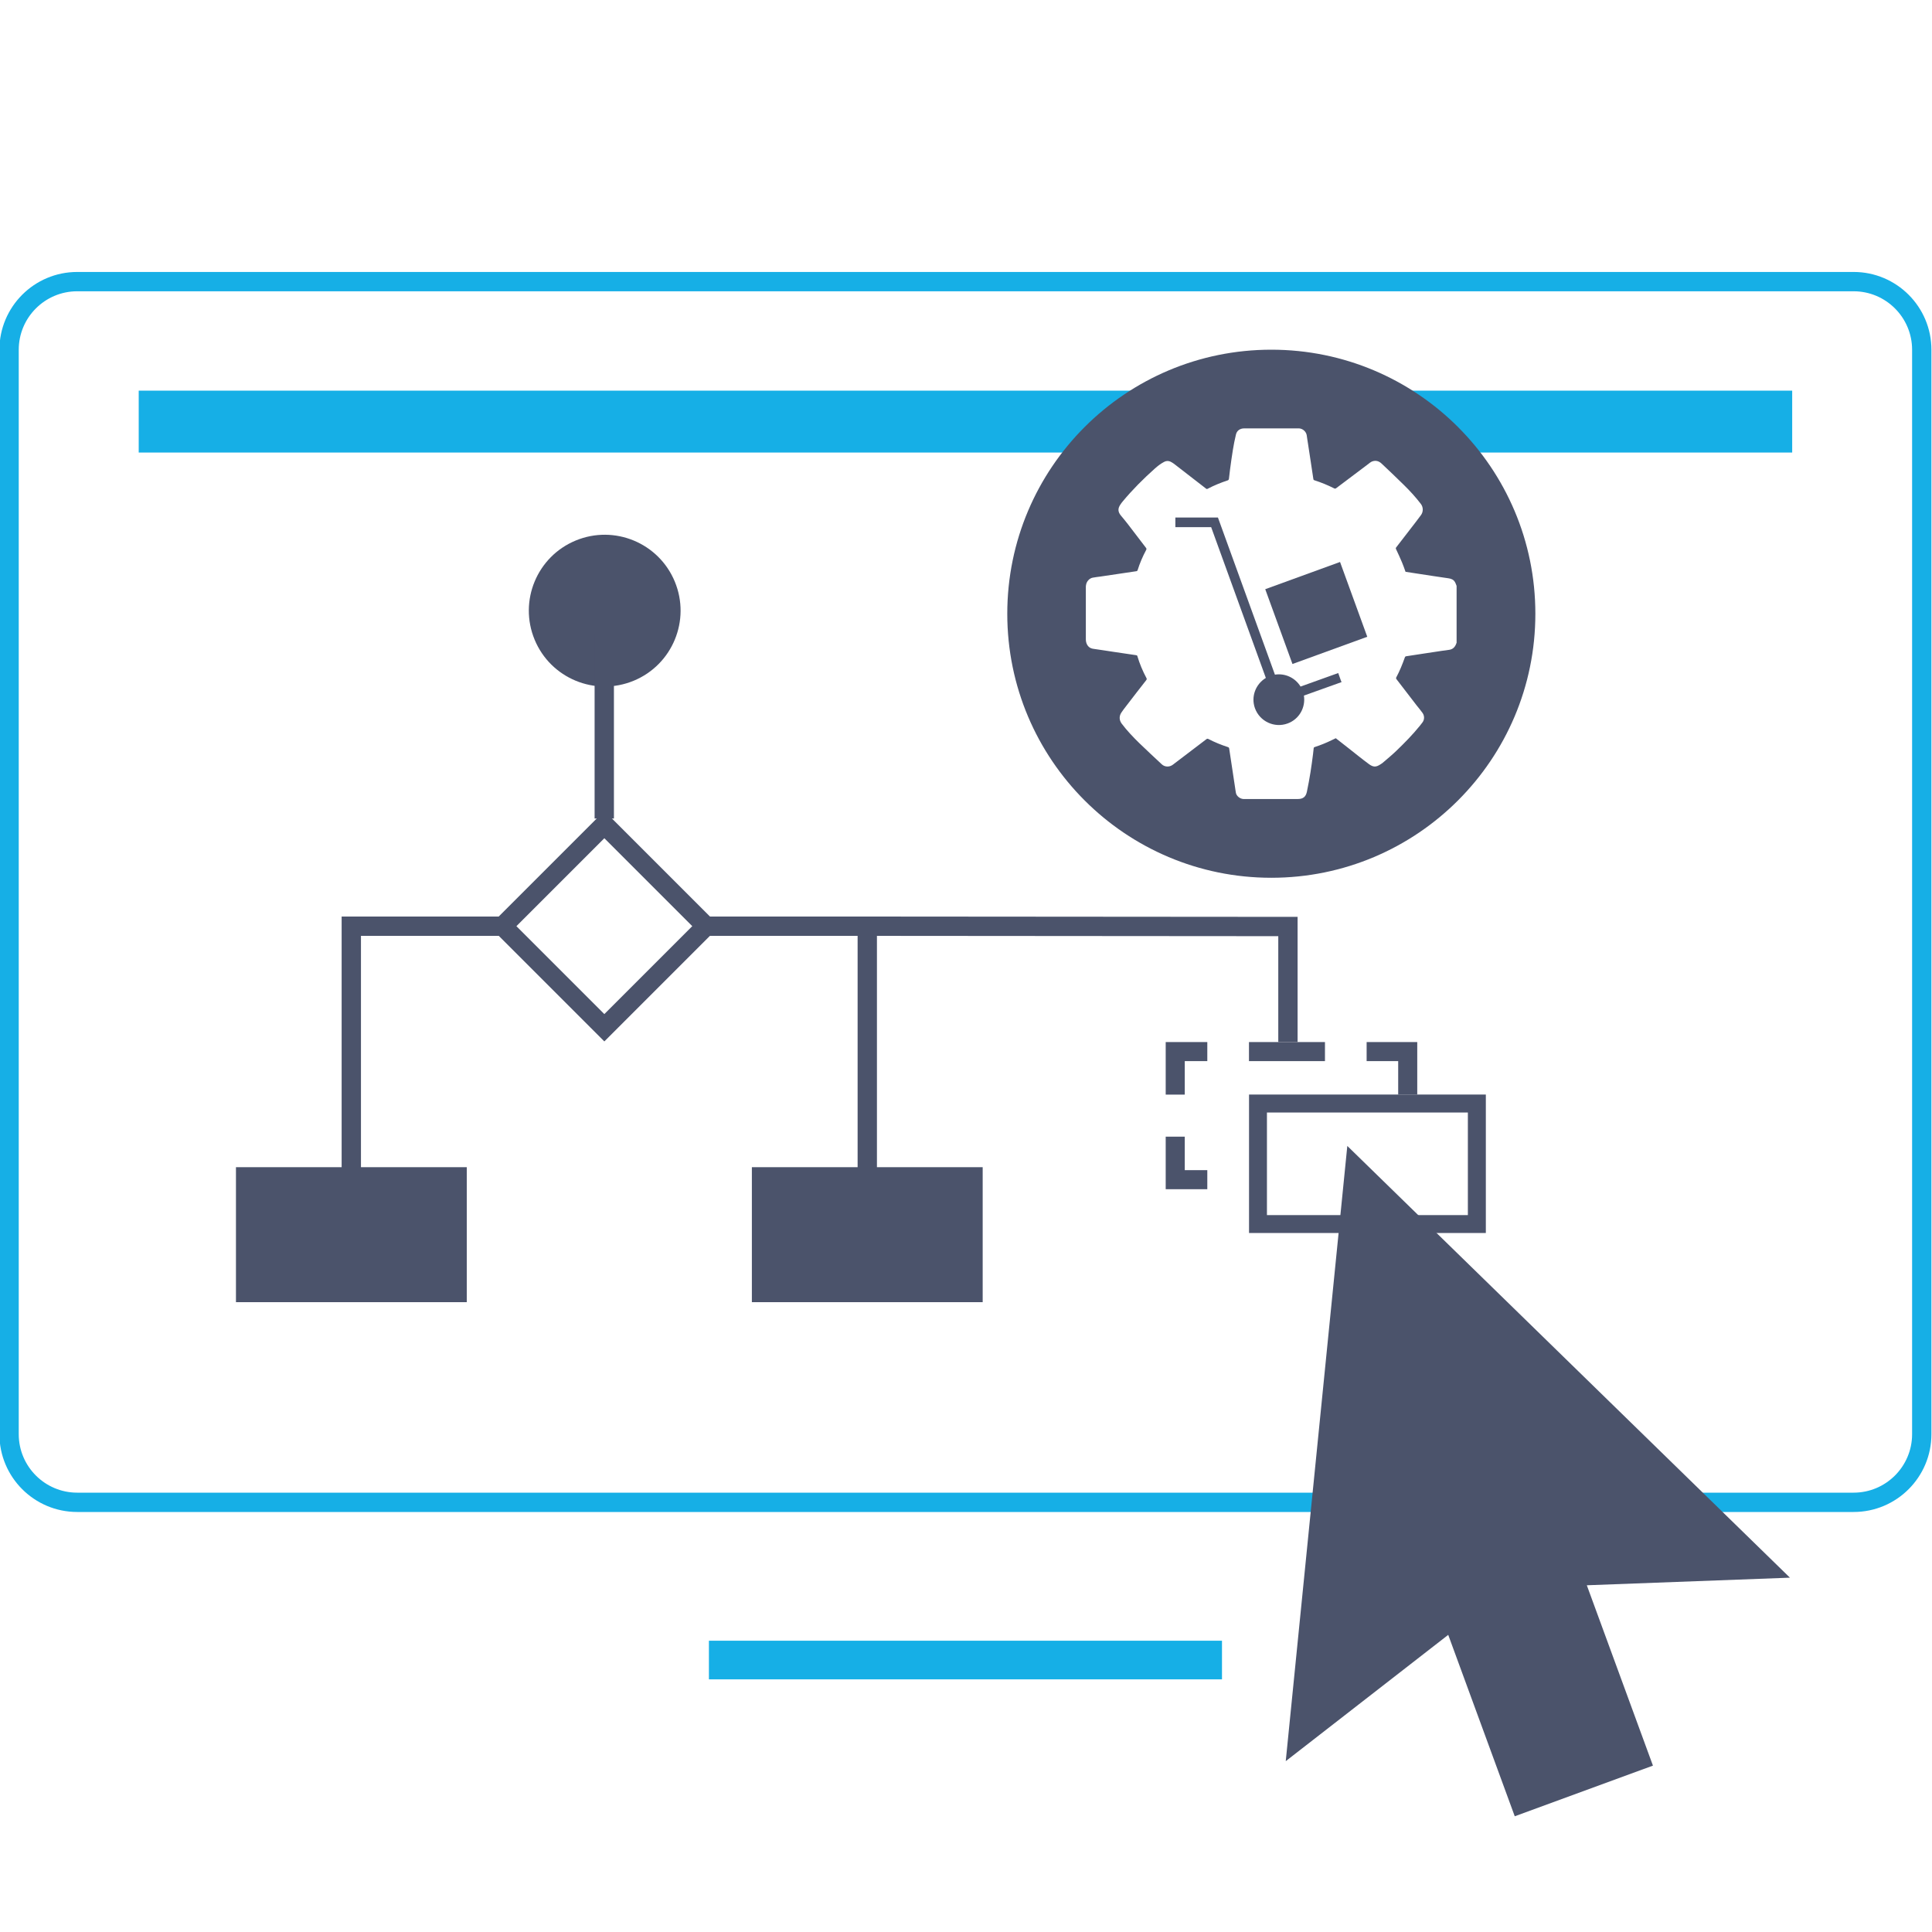 <?xml version="1.0" encoding="UTF-8"?><svg id="Layer_3" xmlns="http://www.w3.org/2000/svg" viewBox="0 0 300 300"><defs><style>.cls-1{stroke:#4b536b;stroke-width:3px;}.cls-1,.cls-2{fill:none;stroke-miterlimit:10;}.cls-2{stroke:#16afe6;stroke-width:6px;}.cls-3{fill:#16afe6;}.cls-4{fill:#4b536b;}</style></defs><g><rect class="cls-1" x="82.69" y="132.66" width="22.31" height="22.31" transform="translate(-74.21 108.48) rotate(-45)"/><circle class="cls-4" cx="93.9" cy="94.82" r="11.78" transform="translate(-29.14 43.15) rotate(-22.5)"/><line class="cls-1" x1="93.83" y1="98.39" x2="93.83" y2="127.1"/><polyline class="cls-1" points="108.5 143.82 134.67 143.82 134.67 193.29"/><polyline class="cls-1" points="54.55 193.29 54.55 143.82 79.02 143.82"/><polyline class="cls-1" points="134.67 143.82 199.99 143.87 199.99 161.81"/><rect class="cls-4" x="116.75" y="181.24" width="35.84" height="20.96"/><rect class="cls-4" x="36.64" y="181.24" width="35.84" height="20.96"/><path class="cls-4" d="M227.93,172.75v15.93h-31.2v-15.93h31.2m2.79-2.79h-36.77v21.5h36.77v-21.5h0Z"/><g><polygon class="cls-4" points="187.47 181.7 183.97 181.7 183.97 176.5 181.01 176.5 181.01 184.66 187.47 184.66 187.47 181.7"/><polygon class="cls-4" points="183.97 164.77 187.47 164.77 187.47 161.81 181.01 161.81 181.01 169.97 183.97 169.97 183.97 164.77"/><polygon class="cls-4" points="212.21 161.81 212.21 164.77 217.11 164.77 217.11 169.97 220.07 169.97 220.07 161.81 212.21 161.81"/><rect class="cls-4" x="193.94" y="161.81" width="11.8" height="2.96"/></g><g><line class="cls-2" x1="110.08" y1="257.77" x2="189.75" y2="257.77"/><path class="cls-3" d="M287.83,45.23c5.01,0,9.08,4.07,9.08,9.08V222.7c0,5.01-4.07,9.08-9.08,9.08H11.99c-5.01,0-9.08-4.07-9.08-9.08V54.31c0-5.01,4.07-9.08,9.08-9.08H287.83m0-3H11.99C5.32,42.23-.09,47.64-.09,54.31V222.7c0,6.67,5.41,12.08,12.08,12.08H287.83c6.67,0,12.08-5.41,12.08-12.08V54.31c0-6.67-5.41-12.08-12.08-12.08h0Z"/></g><path class="cls-4" d="M256.68,274.16l-21.47,7.87-10.33-28.17-25.23,19.61,9.56-95.53,68.73,67.04-31.54,1.18,10.27,28.01Z"/></g><rect class="cls-4" x="198.21" y="89" width="12.36" height="12.36" transform="translate(-20.23 75.65) rotate(-20)"/><path class="cls-4" d="M208.23,105.72l-.19-.53-.24-.68-5.85,2.1c-.83-1.37-2.4-2.1-3.98-1.85l-8.85-24.4h-6.61v1.5h5.56l8.49,23.41c-1.59,.96-2.34,2.91-1.69,4.71,.75,2.05,3.02,3.11,5.07,2.36,1.81-.66,2.82-2.5,2.53-4.33l5.84-2.09-.07-.2h0Z"/><polygon class="cls-3" points="21.54 60.66 21.54 70.27 182.5 70.27 182.5 63.18 212.98 63.18 212.98 70.27 278.29 70.27 278.29 60.66 21.54 60.66"/><path class="cls-4" d="M197.41,54.3c-22.64,0-41,18.36-41,41s18.36,41,41,41,41-18.36,41-41-18.36-41-41-41Zm28.78,45.46s-.03,.06-.03,.09c-.17,.52-.47,.93-1.05,1.04-.4,.07-.8,.12-1.21,.17-.92,.14-1.86,.28-2.78,.42-.92,.14-1.83,.28-2.75,.42-.12,.02-.18,.06-.22,.17-.38,1.07-.8,2.11-1.33,3.1-.07,.12-.04,.2,.03,.3,1.04,1.35,2.08,2.71,3.13,4.07,.3,.38,.63,.76,.91,1.16,.33,.47,.31,1.06-.02,1.49-.12,.17-.25,.32-.38,.49-1.13,1.4-2.4,2.69-3.69,3.93-.68,.65-1.41,1.25-2.12,1.86-.12,.1-.26,.17-.39,.26-.61,.39-1.05,.43-1.76-.11-1.07-.79-2.09-1.62-3.13-2.44-.66-.52-1.31-1.03-1.98-1.55-.19,.1-.37,.18-.56,.27-.88,.43-1.78,.8-2.71,1.1-.1,.03-.15,.07-.16,.18-.02,.29-.06,.6-.1,.9-.13,.95-.24,1.9-.4,2.85-.16,1.01-.35,2.02-.56,3.03-.17,.79-.61,1.11-1.41,1.11h-8.18c-.08,0-.17,0-.27,0-.54-.03-1.07-.47-1.16-.96-.06-.31-.09-.62-.14-.91-.15-1-.3-1.99-.45-2.98-.15-1-.31-1.99-.45-2.98-.02-.12-.06-.19-.19-.23-1.04-.34-2.06-.75-3.04-1.26-.12-.06-.2-.05-.31,.03-1.74,1.32-3.48,2.65-5.22,3.97-.52,.39-1.25,.37-1.72-.08-1.16-1.08-2.32-2.16-3.46-3.26-.98-.96-1.92-1.94-2.75-3.04-.42-.56-.42-1.21-.02-1.77,.23-.34,.48-.67,.74-1,1.02-1.34,2.05-2.66,3.09-3.99,.08-.11,.1-.2,.03-.32-.58-1.09-1.06-2.22-1.41-3.41-.03-.1-.07-.12-.17-.14-1.2-.17-2.39-.36-3.58-.53-1.02-.15-2.05-.32-3.07-.46-.56-.07-.92-.39-1.1-.92-.06-.17-.08-.37-.08-.56v-8.08c0-.12,0-.23,.03-.35,.07-.54,.52-1.05,1.04-1.14,.38-.07,.77-.12,1.17-.17,1.01-.15,2.01-.3,3.03-.45,.85-.13,1.71-.26,2.56-.38,.12-.02,.17-.06,.21-.17,.34-1.09,.79-2.13,1.33-3.14,.06-.12,.06-.2-.03-.32-.96-1.24-1.91-2.49-2.86-3.74-.33-.44-.7-.86-1.05-1.29-.46-.57-.48-1.07-.08-1.67,.11-.17,.23-.34,.37-.5,1.52-1.83,3.2-3.51,4.98-5.1,.45-.4,.92-.77,1.46-1.05,.32-.17,.65-.18,.97-.04,.19,.09,.38,.21,.56,.34,1.66,1.28,3.31,2.56,4.97,3.85,.09,.08,.16,.08,.27,.02,.99-.52,2.02-.94,3.08-1.29,.15-.05,.19-.13,.21-.27,.06-.5,.11-1,.18-1.5,.13-.98,.27-1.98,.43-2.96,.12-.79,.29-1.58,.47-2.36,.12-.54,.47-.87,1.03-.97,.15-.02,.3-.02,.46-.02h8.3c.6,.02,1.13,.52,1.21,1.08,.05,.42,.13,.85,.19,1.26l.42,2.75c.14,.92,.28,1.85,.42,2.78,.02,.12,.07,.16,.17,.19,1.05,.34,2.06,.75,3.05,1.25,.13,.07,.21,.06,.33-.03,1.67-1.27,3.35-2.52,5.02-3.78,.15-.12,.3-.25,.47-.33,.59-.26,1.12-.12,1.57,.31,1.15,1.09,2.3,2.17,3.42,3.28,.95,.93,1.85,1.91,2.66,2.97,.39,.51,.4,1.24,0,1.76-.27,.35-.52,.71-.79,1.05-1.01,1.31-2.02,2.63-3.04,3.94-.08,.1-.07,.17-.02,.28,.32,.67,.63,1.35,.92,2.04,.21,.48,.37,.98,.55,1.47,.52,.08,1.03,.16,1.56,.24,.93,.15,1.87,.29,2.81,.43,.76,.12,1.53,.23,2.3,.34,.41,.06,.77,.19,.99,.56,.12,.19,.18,.41,.27,.62v8.76Z"/></svg>